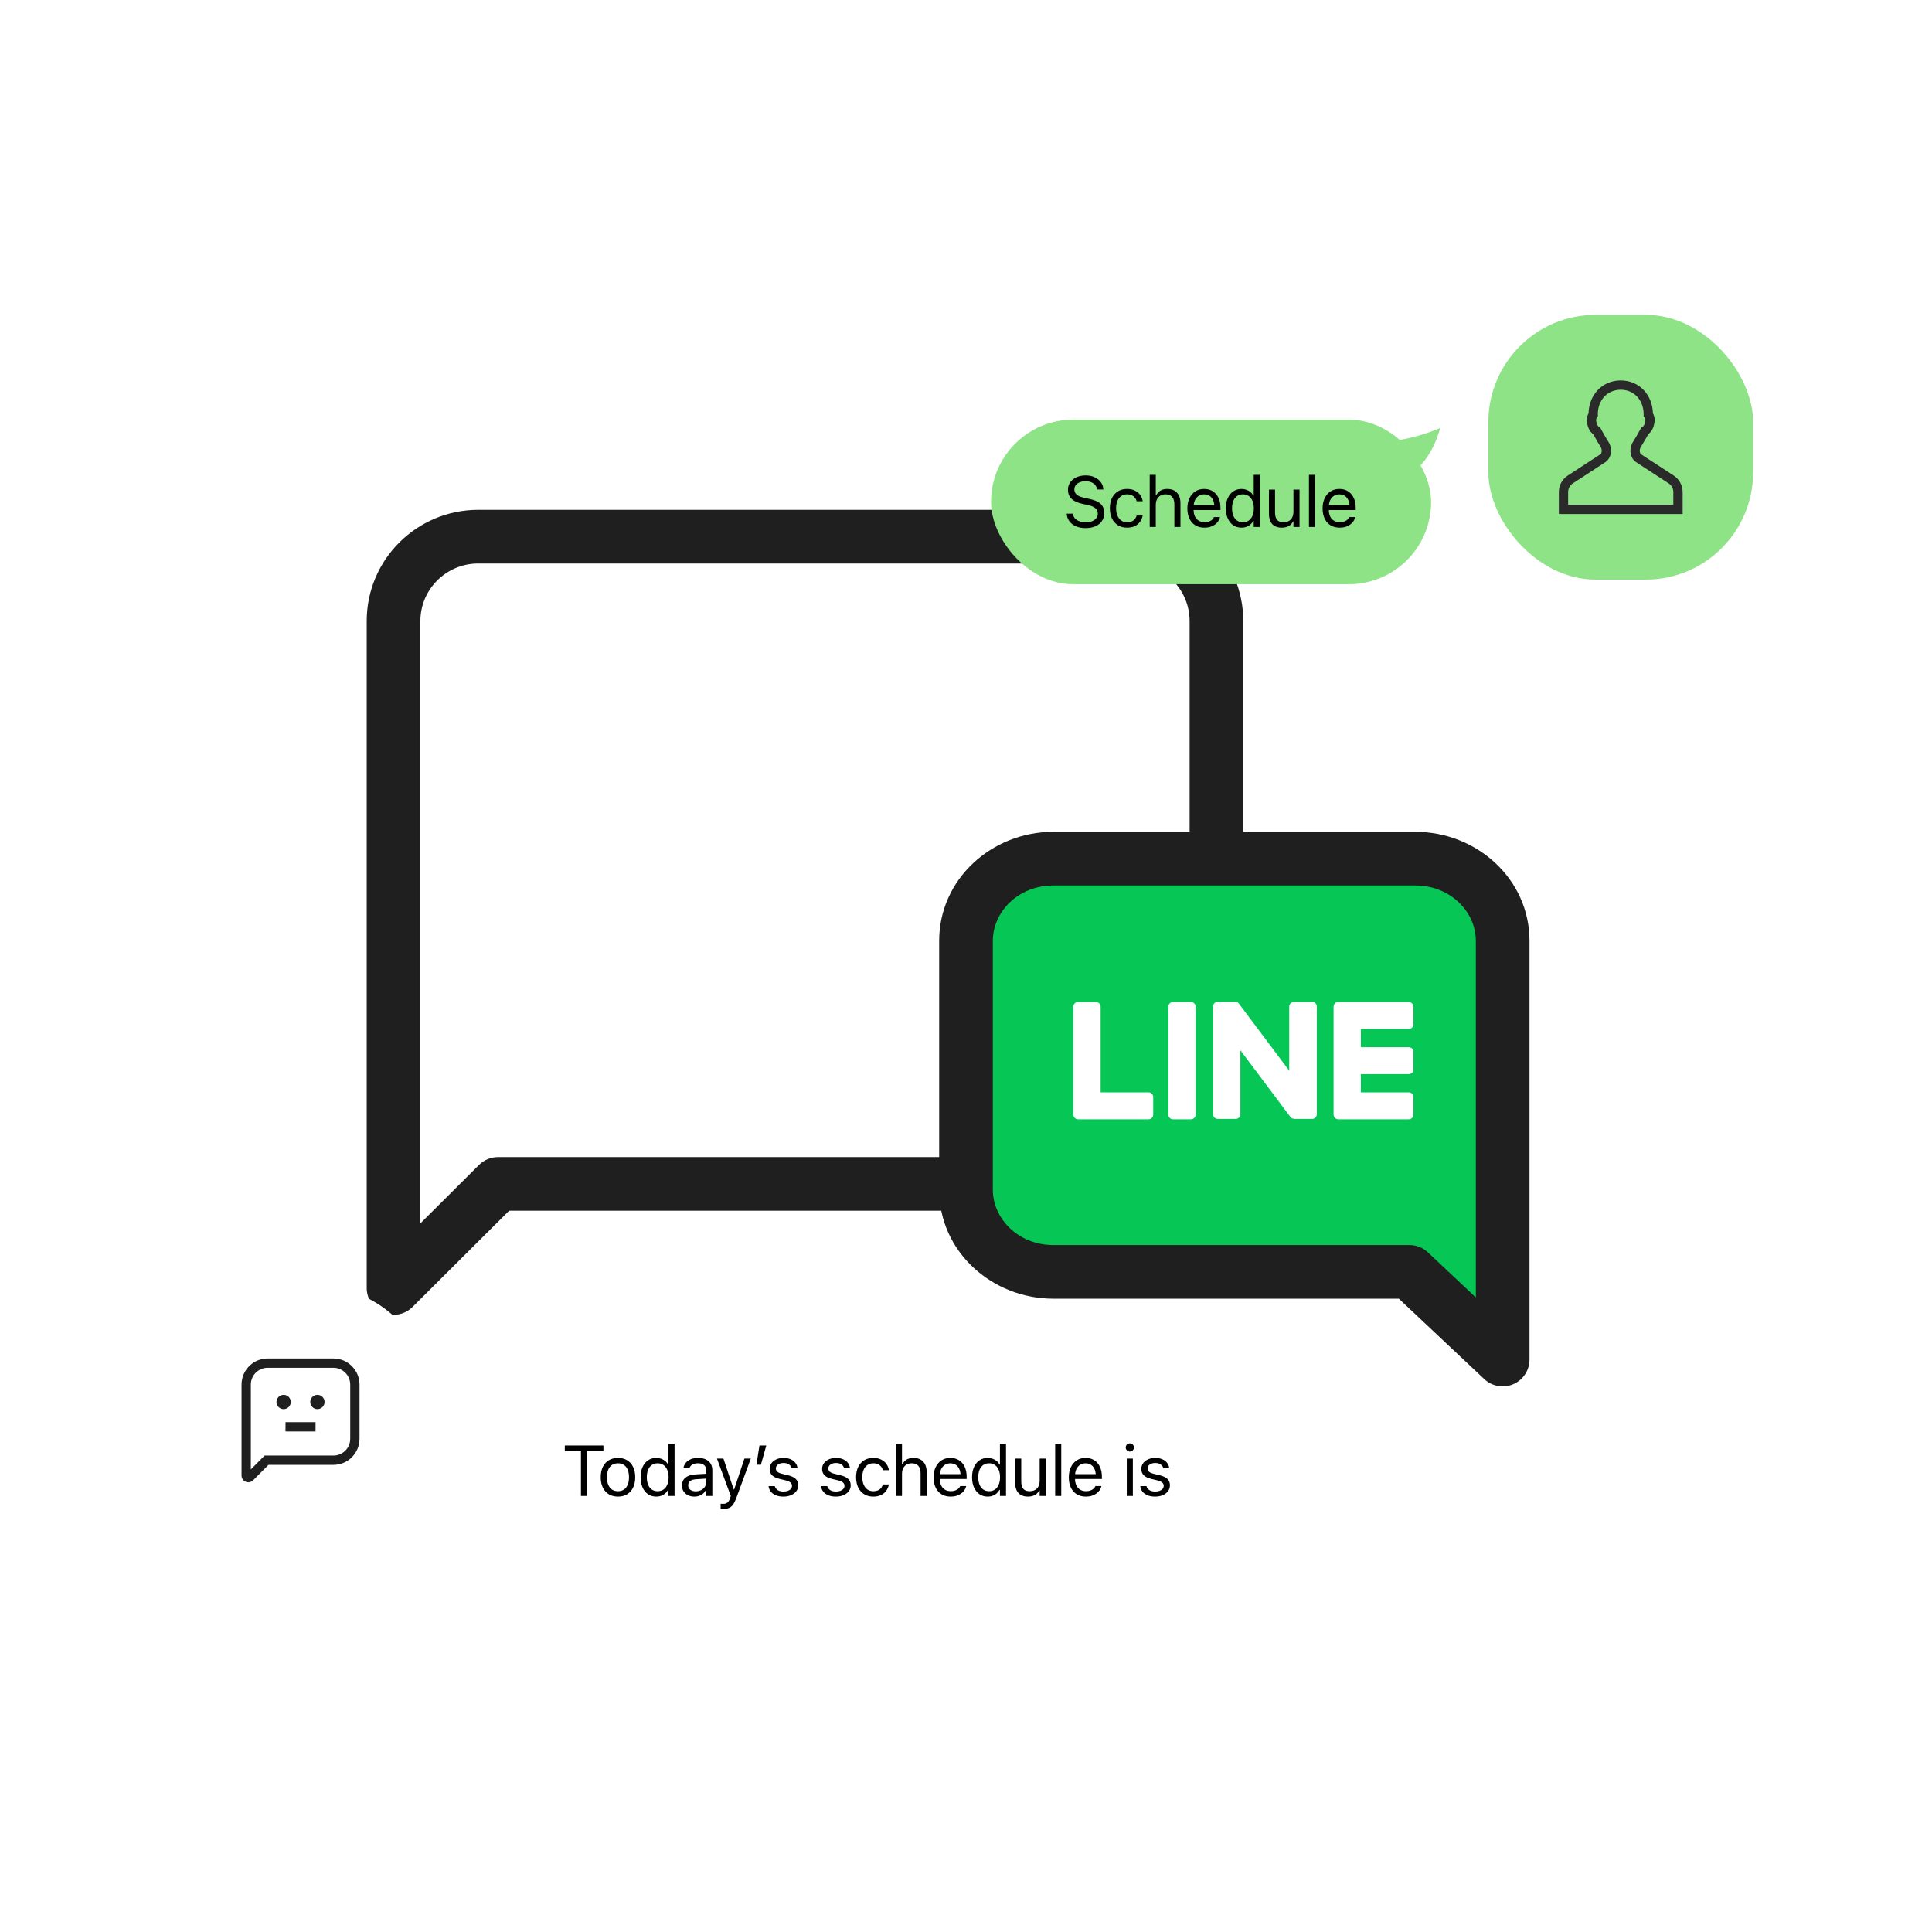 <svg width="540" height="540" viewBox="0 0 540 540" fill="none" xmlns="http://www.w3.org/2000/svg">
<path d="M102.5 173.58C102.5 156.368 116.502 142.5 133.661 142.5H316.339C333.547 142.5 347.5 156.417 347.5 173.58V240H332.5V173.58C332.5 164.736 325.297 157.5 316.339 157.5H133.661C124.723 157.5 117.5 164.715 117.5 173.58V341.937L133.899 325.594C135.305 324.193 137.209 323.407 139.194 323.407H272.5V338.407H142.293L115.294 365.312C113.147 367.452 109.923 368.089 107.124 366.927C104.325 365.764 102.5 363.031 102.5 360V173.58Z" fill="#1F1F1F"/>
<path fill-rule="evenodd" clip-rule="evenodd" d="M290 217.5H160V202.5H290V217.5Z" fill="white"/>
<path fill-rule="evenodd" clip-rule="evenodd" d="M230 252.5H160V237.5H230V252.5Z" fill="white"/>
<path fill-rule="evenodd" clip-rule="evenodd" d="M230 287.5H160V272.5H230V287.5Z" fill="white"/>
<path d="M294.396 240H395.604C409.058 240 420 250.263 420 262.956V380L393.954 355.491H294.396C280.942 355.491 270 345.228 270 332.534V262.956C270 250.297 280.906 240 294.396 240Z" fill="#06C755"/>
<path fill-rule="evenodd" clip-rule="evenodd" d="M294.396 247.5C284.62 247.5 277.5 254.855 277.5 262.956V332.534C277.5 340.656 284.641 347.991 294.396 347.991H393.954C395.864 347.991 397.702 348.72 399.093 350.029L412.5 362.644V262.956C412.5 254.835 405.359 247.5 395.604 247.5H294.396ZM294.396 232.5C277.193 232.5 262.5 245.738 262.5 262.956V332.534C262.5 349.8 277.244 362.991 294.396 362.991H390.98L414.86 385.462C417.039 387.512 420.229 388.072 422.975 386.885C425.722 385.698 427.5 382.992 427.5 380V262.956C427.5 245.691 412.756 232.5 395.604 232.5H294.396Z" fill="#1F1F1F"/>
<path d="M393.738 287.601C394.49 287.601 395.064 287 395.064 286.292V281.377C395.064 280.634 394.454 280.068 393.738 280.068H374.065C373.313 280.068 372.739 280.67 372.739 281.377V311.506C372.739 312.249 373.348 312.85 374.065 312.85H393.738C394.49 312.85 395.064 312.249 395.064 311.542V306.626C395.064 305.883 394.454 305.318 393.738 305.318H380.372V300.225H393.738C394.49 300.225 395.064 299.624 395.064 298.917V294.001C395.064 293.259 394.454 292.693 393.738 292.693H380.372V287.601H393.738Z" fill="white"/>
<path d="M320.998 305.318H307.633V281.377C307.633 280.634 307.023 280.068 306.307 280.068H301.326C300.573 280.068 300 280.67 300 281.377V311.506C300 312.249 300.609 312.85 301.326 312.85H320.998C321.751 312.85 322.324 312.249 322.324 311.542V306.626C322.324 305.883 321.715 305.318 320.998 305.318Z" fill="white"/>
<path d="M332.859 280.068H327.879C327.146 280.068 326.553 280.654 326.553 281.377V311.542C326.553 312.264 327.146 312.85 327.879 312.85H332.859C333.592 312.85 334.185 312.264 334.185 311.542V281.377C334.185 280.654 333.592 280.068 332.859 280.068Z" fill="white"/>
<path d="M366.649 280.071H361.669C360.916 280.071 360.343 280.672 360.343 281.379V299.273L346.368 280.637C346.368 280.637 346.296 280.53 346.26 280.495L346.189 280.389L346.117 280.318H346.081L346.009 280.248H345.973L345.902 280.177H345.866L345.794 280.106H345.687V280.035H340.383C339.631 280 339.058 280.601 339.058 281.308V311.438C339.058 312.18 339.667 312.746 340.383 312.746H345.364C346.117 312.746 346.69 312.145 346.69 311.438V293.544L360.665 312.18C360.665 312.18 360.88 312.428 361.024 312.499L361.095 312.569H361.203L361.274 312.64H361.418C361.418 312.64 361.633 312.746 361.776 312.746H366.721C367.474 312.746 368.047 312.145 368.047 311.438V281.308C368.047 280.566 367.438 280 366.721 280L366.649 280.071Z" fill="white"/>
<rect x="416" y="88" width="74" height="74" rx="30" fill="#8DE386"/>
<path d="M452.574 106.347C447.776 106.557 444.206 110.308 444.005 115.413L444.002 115.548L443.93 115.676C443.59 116.323 443.425 117.097 443.554 117.979L443.628 118.41C443.906 119.799 444.477 120.706 445.198 121.283L445.308 121.364L445.156 121.082C445.992 122.637 446.617 123.701 447.372 124.894C447.826 125.612 447.767 126.661 447.27 127.01L438.182 132.932C437.42 133.429 436.794 134.108 436.361 134.908C435.927 135.708 435.7 136.603 435.7 137.513V143.662H470.3V137.513C470.3 135.665 469.367 133.942 467.818 132.932L458.694 126.985C458.234 126.661 458.174 125.612 458.629 124.894L458.946 124.388C459.36 123.72 459.748 123.065 460.173 122.308L460.69 121.364L460.802 121.283C461.595 120.649 462.207 119.614 462.447 117.98L462.484 117.608C462.525 116.878 462.362 116.23 462.071 115.675L461.996 115.548L462.004 115.866C462.004 110.379 458.154 106.338 453 106.338L452.574 106.347ZM453.366 108.947C456.747 109.123 459.228 111.734 459.395 115.463L459.402 115.86L459.4 116.369L459.662 116.717C459.831 116.941 459.928 117.233 459.874 117.604C459.712 118.711 459.398 119.138 459.047 119.342L458.729 119.527L458.555 119.851C457.75 121.349 457.156 122.359 456.432 123.503C455.305 125.283 455.453 127.887 457.237 129.138L466.399 135.11L466.632 135.28C467.304 135.821 467.7 136.64 467.7 137.513V141.062H438.3V137.513C438.3 136.543 438.79 135.64 439.602 135.111L448.726 129.163C450.547 127.886 450.695 125.283 449.569 123.503C448.949 122.524 448.424 121.641 447.779 120.465L447.272 119.527L446.954 119.342C446.602 119.138 446.289 118.711 446.126 117.603C446.072 117.233 446.17 116.941 446.339 116.716L446.623 116.338L446.595 115.798C446.597 111.788 449.311 108.938 453 108.938L453.366 108.947Z" fill="#2A2A2A"/>
<g filter="url(#filter0_d_594_40359)">
<rect x="277" y="116" width="123" height="46" rx="23" fill="#8DE386"/>
<path d="M402.515 118.359C399.763 119.539 393.078 121.898 388.36 121.898C387.574 125.437 387.416 133.223 393.078 131.335C398.74 129.448 401.729 121.505 402.515 118.359Z" fill="#8DE386"/>
<path d="M303.435 146.312C304.49 146.312 305.408 146.14 306.189 145.795C306.97 145.45 307.573 144.962 307.996 144.33C308.425 143.699 308.64 142.947 308.64 142.074V142.064C308.64 141.381 308.5 140.788 308.22 140.287C307.947 139.786 307.511 139.363 306.912 139.018C306.313 138.673 305.522 138.393 304.539 138.178L302.976 137.826C302.032 137.624 301.349 137.335 300.925 136.957C300.502 136.573 300.291 136.098 300.291 135.531V135.521C300.291 135.04 300.427 134.63 300.701 134.291C300.974 133.946 301.345 133.682 301.814 133.5C302.283 133.311 302.813 133.217 303.406 133.217C304.018 133.217 304.552 133.311 305.007 133.5C305.463 133.682 305.828 133.936 306.101 134.262C306.375 134.587 306.544 134.968 306.609 135.404L306.629 135.531H308.386L308.377 135.395C308.331 134.672 308.093 134.027 307.664 133.461C307.24 132.888 306.668 132.436 305.945 132.104C305.222 131.765 304.392 131.596 303.455 131.596C302.491 131.596 301.635 131.765 300.886 132.104C300.144 132.442 299.561 132.911 299.138 133.51C298.715 134.102 298.5 134.789 298.494 135.57V135.58C298.494 136.602 298.816 137.439 299.461 138.09C300.112 138.741 301.137 139.223 302.537 139.535L304.099 139.877C305.069 140.092 305.769 140.398 306.199 140.795C306.629 141.186 306.843 141.677 306.843 142.27V142.279C306.843 142.755 306.703 143.174 306.423 143.539C306.143 143.904 305.753 144.187 305.252 144.389C304.757 144.59 304.184 144.691 303.533 144.691C302.856 144.691 302.254 144.597 301.726 144.408C301.199 144.219 300.779 143.956 300.466 143.617C300.154 143.272 299.972 142.865 299.92 142.396L299.9 142.279H298.142L298.152 142.396C298.224 143.165 298.481 143.845 298.923 144.438C299.373 145.023 299.981 145.482 300.75 145.814C301.518 146.146 302.413 146.312 303.435 146.312ZM315.018 146.186C315.844 146.186 316.557 146.046 317.156 145.766C317.755 145.479 318.24 145.089 318.611 144.594C318.982 144.092 319.233 143.523 319.363 142.885L319.383 142.787L317.703 142.797L317.684 142.855C317.501 143.441 317.186 143.894 316.736 144.213C316.294 144.525 315.717 144.682 315.008 144.682C314.396 144.682 313.859 144.522 313.396 144.203C312.941 143.884 312.586 143.432 312.332 142.846C312.078 142.26 311.951 141.563 311.951 140.756V140.746C311.951 139.958 312.075 139.275 312.322 138.695C312.576 138.116 312.931 137.67 313.387 137.357C313.842 137.038 314.383 136.879 315.008 136.879C315.763 136.879 316.365 137.064 316.814 137.436C317.27 137.8 317.56 138.243 317.684 138.764L317.703 138.803H319.383L319.373 138.734C319.275 138.122 319.044 137.562 318.68 137.055C318.315 136.547 317.824 136.14 317.205 135.834C316.593 135.528 315.861 135.375 315.008 135.375C314.031 135.375 313.185 135.596 312.469 136.039C311.753 136.482 311.196 137.104 310.799 137.904C310.408 138.705 310.213 139.649 310.213 140.736V140.756C310.213 141.863 310.408 142.823 310.799 143.637C311.196 144.444 311.753 145.072 312.469 145.521C313.191 145.964 314.041 146.186 315.018 146.186ZM321.346 146H323.045V139.838C323.045 139.232 323.156 138.708 323.377 138.266C323.605 137.823 323.921 137.481 324.325 137.24C324.735 136.999 325.213 136.879 325.76 136.879C326.587 136.879 327.205 137.117 327.616 137.592C328.032 138.061 328.241 138.767 328.241 139.711V146H329.94V139.32C329.94 138.493 329.793 137.787 329.5 137.201C329.207 136.609 328.788 136.156 328.241 135.844C327.694 135.531 327.036 135.375 326.268 135.375C325.493 135.375 324.852 135.531 324.344 135.844C323.836 136.15 323.446 136.586 323.172 137.152H323.045V131.439H321.346V146ZM336.669 146.186C337.268 146.186 337.815 146.107 338.309 145.951C338.804 145.795 339.234 145.58 339.598 145.307C339.963 145.033 340.263 144.727 340.497 144.389C340.731 144.044 340.891 143.686 340.975 143.314L340.995 143.236H339.305L339.266 143.324C339.175 143.552 339.016 143.77 338.788 143.979C338.56 144.18 338.27 144.346 337.919 144.477C337.574 144.607 337.17 144.672 336.708 144.672C336.076 144.672 335.526 144.532 335.057 144.252C334.595 143.972 334.237 143.572 333.983 143.051C333.736 142.523 333.612 141.889 333.612 141.146V140.482C333.612 139.701 333.739 139.044 333.993 138.51C334.253 137.976 334.605 137.572 335.048 137.299C335.49 137.025 335.992 136.889 336.552 136.889C337.111 136.889 337.606 137.019 338.036 137.279C338.466 137.54 338.804 137.934 339.052 138.461C339.299 138.988 339.423 139.662 339.423 140.482V141.146L340.263 139.906H332.743V141.264H341.122V140.609C341.122 139.568 340.94 138.656 340.575 137.875C340.21 137.087 339.686 136.475 339.003 136.039C338.319 135.596 337.505 135.375 336.561 135.375C335.617 135.375 334.79 135.606 334.081 136.068C333.378 136.524 332.834 137.159 332.45 137.973C332.066 138.786 331.874 139.73 331.874 140.805V140.814C331.874 141.908 332.066 142.859 332.45 143.666C332.834 144.467 333.384 145.089 334.1 145.531C334.817 145.967 335.673 146.186 336.669 146.186ZM347.021 146.186C347.509 146.186 347.958 146.111 348.368 145.961C348.785 145.811 349.156 145.596 349.482 145.316C349.807 145.036 350.074 144.701 350.282 144.311H350.419V146H352.118V131.439H350.419V137.23H350.282C350.094 136.846 349.833 136.518 349.501 136.244C349.169 135.971 348.792 135.759 348.368 135.609C347.945 135.453 347.493 135.375 347.011 135.375C346.132 135.375 345.364 135.6 344.706 136.049C344.049 136.492 343.538 137.117 343.173 137.924C342.808 138.731 342.626 139.678 342.626 140.766V140.785C342.626 141.872 342.808 142.823 343.173 143.637C343.538 144.444 344.049 145.072 344.706 145.521C345.364 145.964 346.135 146.186 347.021 146.186ZM347.392 144.682C346.767 144.682 346.226 144.525 345.771 144.213C345.315 143.9 344.967 143.454 344.726 142.875C344.485 142.289 344.364 141.592 344.364 140.785V140.766C344.364 139.958 344.485 139.265 344.726 138.686C344.967 138.106 345.315 137.66 345.771 137.348C346.226 137.035 346.767 136.879 347.392 136.879C348.017 136.879 348.557 137.038 349.013 137.357C349.469 137.67 349.82 138.119 350.068 138.705C350.321 139.285 350.448 139.971 350.448 140.766V140.785C350.448 141.579 350.325 142.27 350.077 142.855C349.83 143.441 349.475 143.894 349.013 144.213C348.557 144.525 348.017 144.682 347.392 144.682ZM358.271 146.186C358.785 146.186 359.244 146.117 359.648 145.98C360.058 145.844 360.41 145.645 360.703 145.385C360.996 145.124 361.227 144.815 361.396 144.457H361.523V146H363.222V135.561H361.523V141.732C361.523 142.188 361.461 142.598 361.338 142.963C361.22 143.327 361.041 143.637 360.8 143.891C360.56 144.145 360.267 144.34 359.921 144.477C359.576 144.613 359.179 144.682 358.73 144.682C357.903 144.682 357.304 144.454 356.933 143.998C356.562 143.542 356.377 142.855 356.377 141.938V135.561H354.677V142.328C354.677 143.135 354.811 143.829 355.078 144.408C355.351 144.988 355.755 145.43 356.289 145.736C356.829 146.036 357.49 146.186 358.271 146.186ZM365.859 146H367.559V131.439H365.859V146ZM374.463 146.186C375.062 146.186 375.609 146.107 376.104 145.951C376.599 145.795 377.028 145.58 377.393 145.307C377.758 145.033 378.057 144.727 378.291 144.389C378.526 144.044 378.685 143.686 378.77 143.314L378.789 143.236H377.1L377.061 143.324C376.97 143.552 376.81 143.77 376.582 143.979C376.355 144.18 376.065 144.346 375.713 144.477C375.368 144.607 374.965 144.672 374.502 144.672C373.871 144.672 373.321 144.532 372.852 144.252C372.39 143.972 372.032 143.572 371.778 143.051C371.53 142.523 371.407 141.889 371.407 141.146V140.482C371.407 139.701 371.534 139.044 371.787 138.51C372.048 137.976 372.399 137.572 372.842 137.299C373.285 137.025 373.786 136.889 374.346 136.889C374.906 136.889 375.401 137.019 375.83 137.279C376.26 137.54 376.599 137.934 376.846 138.461C377.093 138.988 377.217 139.662 377.217 140.482V141.146L378.057 139.906H370.537V141.264H378.916V140.609C378.916 139.568 378.734 138.656 378.37 137.875C378.005 137.087 377.481 136.475 376.797 136.039C376.114 135.596 375.3 135.375 374.356 135.375C373.412 135.375 372.585 135.606 371.875 136.068C371.172 136.524 370.629 137.159 370.245 137.973C369.86 138.786 369.668 139.73 369.668 140.805V140.814C369.668 141.908 369.86 142.859 370.245 143.666C370.629 144.467 371.179 145.089 371.895 145.531C372.611 145.967 373.467 146.186 374.463 146.186Z" fill="black"/>
</g>
<g filter="url(#filter1_d_594_40359)">
<rect x="137" y="387" width="211" height="46" rx="23" fill="white"/>
<path d="M162.379 417H164.137V404.49H168.659V402.908H157.868V404.49H162.379V417ZM172.731 417.186C173.714 417.186 174.564 416.967 175.28 416.531C176.003 416.095 176.559 415.473 176.95 414.666C177.347 413.859 177.546 412.898 177.546 411.785V411.766C177.546 410.652 177.347 409.692 176.95 408.885C176.559 408.077 176.003 407.459 175.28 407.029C174.564 406.593 173.711 406.375 172.721 406.375C171.745 406.375 170.895 406.593 170.173 407.029C169.45 407.459 168.89 408.077 168.493 408.885C168.102 409.692 167.907 410.652 167.907 411.766V411.785C167.907 412.898 168.102 413.859 168.493 414.666C168.89 415.473 169.45 416.095 170.173 416.531C170.895 416.967 171.748 417.186 172.731 417.186ZM172.731 415.682C172.08 415.682 171.524 415.529 171.061 415.223C170.606 414.91 170.254 414.464 170.007 413.885C169.766 413.305 169.645 412.605 169.645 411.785V411.766C169.645 410.945 169.766 410.245 170.007 409.666C170.254 409.087 170.606 408.644 171.061 408.338C171.524 408.032 172.077 407.879 172.721 407.879C173.373 407.879 173.926 408.032 174.382 408.338C174.844 408.644 175.195 409.087 175.436 409.666C175.684 410.245 175.807 410.945 175.807 411.766V411.785C175.807 412.605 175.684 413.305 175.436 413.885C175.195 414.464 174.844 414.91 174.382 415.223C173.926 415.529 173.376 415.682 172.731 415.682ZM183.445 417.186C183.933 417.186 184.382 417.111 184.792 416.961C185.209 416.811 185.58 416.596 185.905 416.316C186.231 416.036 186.498 415.701 186.706 415.311H186.843V417H188.542V402.439H186.843V408.23H186.706C186.517 407.846 186.257 407.518 185.925 407.244C185.593 406.971 185.215 406.759 184.792 406.609C184.369 406.453 183.917 406.375 183.435 406.375C182.556 406.375 181.788 406.6 181.13 407.049C180.473 407.492 179.961 408.117 179.597 408.924C179.232 409.731 179.05 410.678 179.05 411.766V411.785C179.05 412.872 179.232 413.823 179.597 414.637C179.961 415.444 180.473 416.072 181.13 416.521C181.788 416.964 182.559 417.186 183.445 417.186ZM183.816 415.682C183.191 415.682 182.65 415.525 182.195 415.213C181.739 414.9 181.39 414.454 181.15 413.875C180.909 413.289 180.788 412.592 180.788 411.785V411.766C180.788 410.958 180.909 410.265 181.15 409.686C181.39 409.106 181.739 408.66 182.195 408.348C182.65 408.035 183.191 407.879 183.816 407.879C184.441 407.879 184.981 408.038 185.437 408.357C185.892 408.67 186.244 409.119 186.491 409.705C186.745 410.285 186.872 410.971 186.872 411.766V411.785C186.872 412.579 186.749 413.27 186.501 413.855C186.254 414.441 185.899 414.894 185.437 415.213C184.981 415.525 184.441 415.682 183.816 415.682ZM194.089 417.186C194.565 417.186 195.001 417.117 195.398 416.98C195.795 416.844 196.153 416.645 196.472 416.385C196.791 416.118 197.058 415.799 197.273 415.428H197.4V417H199.099V409.832C199.099 409.116 198.943 408.501 198.63 407.986C198.324 407.465 197.872 407.068 197.273 406.795C196.681 406.515 195.964 406.375 195.125 406.375C194.363 406.375 193.689 406.495 193.103 406.736C192.517 406.977 192.045 407.309 191.687 407.732C191.329 408.156 191.111 408.644 191.033 409.197L191.023 409.266H192.703L192.712 409.227C192.843 408.803 193.11 408.475 193.513 408.24C193.917 407.999 194.438 407.879 195.076 407.879C195.844 407.879 196.423 408.051 196.814 408.396C197.205 408.742 197.4 409.236 197.4 409.881V413.094C197.4 413.589 197.273 414.035 197.019 414.432C196.765 414.829 196.414 415.141 195.964 415.369C195.522 415.597 195.017 415.711 194.451 415.711C193.839 415.711 193.334 415.564 192.937 415.271C192.546 414.979 192.351 414.572 192.351 414.051V414.031C192.351 413.517 192.533 413.117 192.898 412.83C193.269 412.544 193.842 412.378 194.617 412.332L198.25 412.107V410.76L194.412 410.984C193.604 411.03 192.918 411.18 192.351 411.434C191.785 411.688 191.352 412.036 191.052 412.479C190.759 412.915 190.613 413.442 190.613 414.061V414.08C190.613 414.712 190.763 415.262 191.062 415.73C191.368 416.193 191.782 416.551 192.302 416.805C192.83 417.059 193.425 417.186 194.089 417.186ZM202.205 420.623C202.83 420.623 203.354 420.532 203.777 420.35C204.207 420.167 204.575 419.858 204.881 419.422C205.193 418.992 205.493 418.4 205.779 417.645L209.852 406.561H208.064L204.9 416.082L205.506 415.174H204.773L205.369 416.082L202.205 406.561H200.389L204.256 417.01L204.051 417.625C203.862 418.224 203.611 418.637 203.299 418.865C202.986 419.1 202.583 419.217 202.088 419.217C201.971 419.217 201.854 419.214 201.736 419.207C201.619 419.201 201.515 419.188 201.424 419.168V420.564C201.535 420.584 201.661 420.597 201.805 420.604C201.948 420.617 202.081 420.623 202.205 420.623ZM211.424 408.279H212.674L214.178 402.908H212.274L211.424 408.279ZM218.944 417.186C219.738 417.186 220.448 417.055 221.073 416.795C221.698 416.528 222.193 416.16 222.557 415.691C222.922 415.216 223.104 414.669 223.104 414.051V414.031C223.104 413.283 222.87 412.687 222.401 412.244C221.932 411.795 221.197 411.45 220.194 411.209L218.573 410.818C218.176 410.721 217.85 410.604 217.596 410.467C217.343 410.33 217.154 410.171 217.03 409.988C216.913 409.799 216.854 409.591 216.854 409.363V409.344C216.854 409.031 216.945 408.761 217.128 408.533C217.31 408.299 217.561 408.117 217.88 407.986C218.199 407.856 218.567 407.791 218.983 407.791C219.615 407.791 220.126 407.928 220.516 408.201C220.907 408.468 221.154 408.816 221.259 409.246V409.266H222.919L222.909 409.236C222.844 408.663 222.639 408.162 222.294 407.732C221.955 407.303 221.503 406.971 220.936 406.736C220.376 406.495 219.725 406.375 218.983 406.375C218.248 406.375 217.587 406.508 217.001 406.775C216.415 407.036 215.953 407.397 215.614 407.859C215.282 408.315 215.116 408.836 215.116 409.422V409.432C215.116 409.926 215.217 410.359 215.419 410.73C215.621 411.095 215.933 411.404 216.356 411.658C216.779 411.906 217.317 412.107 217.968 412.264L219.598 412.654C220.23 412.811 220.682 413.012 220.956 413.26C221.229 413.501 221.366 413.8 221.366 414.158V414.178C221.366 414.49 221.265 414.767 221.063 415.008C220.861 415.249 220.585 415.438 220.233 415.574C219.882 415.704 219.468 415.77 218.993 415.77C218.316 415.77 217.772 415.636 217.362 415.369C216.958 415.096 216.688 414.731 216.552 414.275V414.256H214.823V414.275C214.888 414.861 215.096 415.372 215.448 415.809C215.806 416.245 216.281 416.583 216.874 416.824C217.473 417.065 218.163 417.186 218.944 417.186ZM233.613 417.186C234.407 417.186 235.117 417.055 235.742 416.795C236.367 416.528 236.862 416.16 237.226 415.691C237.591 415.216 237.773 414.669 237.773 414.051V414.031C237.773 413.283 237.539 412.687 237.07 412.244C236.601 411.795 235.865 411.45 234.863 411.209L233.242 410.818C232.845 410.721 232.519 410.604 232.265 410.467C232.011 410.33 231.823 410.171 231.699 409.988C231.582 409.799 231.523 409.591 231.523 409.363V409.344C231.523 409.031 231.614 408.761 231.796 408.533C231.979 408.299 232.229 408.117 232.548 407.986C232.867 407.856 233.235 407.791 233.652 407.791C234.283 407.791 234.795 407.928 235.185 408.201C235.576 408.468 235.823 408.816 235.927 409.246V409.266H237.588L237.578 409.236C237.513 408.663 237.308 408.162 236.963 407.732C236.624 407.303 236.171 406.971 235.605 406.736C235.045 406.495 234.394 406.375 233.652 406.375C232.916 406.375 232.255 406.508 231.67 406.775C231.084 407.036 230.621 407.397 230.283 407.859C229.951 408.315 229.785 408.836 229.785 409.422V409.432C229.785 409.926 229.886 410.359 230.088 410.73C230.289 411.095 230.602 411.404 231.025 411.658C231.448 411.906 231.985 412.107 232.636 412.264L234.267 412.654C234.899 412.811 235.351 413.012 235.625 413.26C235.898 413.501 236.035 413.8 236.035 414.158V414.178C236.035 414.49 235.934 414.767 235.732 415.008C235.53 415.249 235.254 415.438 234.902 415.574C234.55 415.704 234.137 415.77 233.662 415.77C232.985 415.77 232.441 415.636 232.031 415.369C231.627 415.096 231.357 414.731 231.22 414.275V414.256H229.492V414.275C229.557 414.861 229.765 415.372 230.117 415.809C230.475 416.245 230.95 416.583 231.543 416.824C232.142 417.065 232.832 417.186 233.613 417.186ZM244.082 417.186C244.909 417.186 245.622 417.046 246.221 416.766C246.82 416.479 247.305 416.089 247.676 415.594C248.047 415.092 248.298 414.523 248.428 413.885L248.447 413.787L246.768 413.797L246.748 413.855C246.566 414.441 246.25 414.894 245.801 415.213C245.358 415.525 244.782 415.682 244.072 415.682C243.46 415.682 242.923 415.522 242.461 415.203C242.005 414.884 241.65 414.432 241.396 413.846C241.143 413.26 241.016 412.563 241.016 411.756V411.746C241.016 410.958 241.139 410.275 241.387 409.695C241.641 409.116 241.995 408.67 242.451 408.357C242.907 408.038 243.447 407.879 244.072 407.879C244.827 407.879 245.43 408.064 245.879 408.436C246.335 408.8 246.624 409.243 246.748 409.764L246.768 409.803H248.447L248.438 409.734C248.34 409.122 248.109 408.562 247.744 408.055C247.38 407.547 246.888 407.14 246.27 406.834C245.658 406.528 244.925 406.375 244.072 406.375C243.096 406.375 242.249 406.596 241.533 407.039C240.817 407.482 240.26 408.104 239.863 408.904C239.473 409.705 239.277 410.649 239.277 411.736V411.756C239.277 412.863 239.473 413.823 239.863 414.637C240.26 415.444 240.817 416.072 241.533 416.521C242.256 416.964 243.105 417.186 244.082 417.186ZM250.411 417H252.11V410.838C252.11 410.232 252.22 409.708 252.442 409.266C252.67 408.823 252.985 408.481 253.389 408.24C253.799 407.999 254.278 407.879 254.825 407.879C255.651 407.879 256.27 408.117 256.68 408.592C257.097 409.061 257.305 409.767 257.305 410.711V417H259.004V410.32C259.004 409.493 258.858 408.787 258.565 408.201C258.272 407.609 257.852 407.156 257.305 406.844C256.758 406.531 256.101 406.375 255.332 406.375C254.558 406.375 253.916 406.531 253.409 406.844C252.901 407.15 252.51 407.586 252.237 408.152H252.11V402.439H250.411V417ZM265.733 417.186C266.332 417.186 266.879 417.107 267.374 416.951C267.869 416.795 268.298 416.58 268.663 416.307C269.027 416.033 269.327 415.727 269.561 415.389C269.796 415.044 269.955 414.686 270.04 414.314L270.059 414.236H268.37L268.331 414.324C268.24 414.552 268.08 414.77 267.852 414.979C267.624 415.18 267.335 415.346 266.983 415.477C266.638 415.607 266.235 415.672 265.772 415.672C265.141 415.672 264.591 415.532 264.122 415.252C263.66 414.972 263.302 414.572 263.048 414.051C262.8 413.523 262.677 412.889 262.677 412.146V411.482C262.677 410.701 262.804 410.044 263.057 409.51C263.318 408.976 263.669 408.572 264.112 408.299C264.555 408.025 265.056 407.889 265.616 407.889C266.176 407.889 266.671 408.019 267.1 408.279C267.53 408.54 267.869 408.934 268.116 409.461C268.363 409.988 268.487 410.662 268.487 411.482V412.146L269.327 410.906H261.807V412.264H270.186V411.609C270.186 410.568 270.004 409.656 269.639 408.875C269.275 408.087 268.751 407.475 268.067 407.039C267.384 406.596 266.57 406.375 265.626 406.375C264.682 406.375 263.855 406.606 263.145 407.068C262.442 407.524 261.899 408.159 261.514 408.973C261.13 409.786 260.938 410.73 260.938 411.805V411.814C260.938 412.908 261.13 413.859 261.514 414.666C261.899 415.467 262.449 416.089 263.165 416.531C263.881 416.967 264.737 417.186 265.733 417.186ZM276.085 417.186C276.573 417.186 277.023 417.111 277.433 416.961C277.849 416.811 278.221 416.596 278.546 416.316C278.872 416.036 279.139 415.701 279.347 415.311H279.484V417H281.183V402.439H279.484V408.23H279.347C279.158 407.846 278.898 407.518 278.566 407.244C278.234 406.971 277.856 406.759 277.433 406.609C277.01 406.453 276.557 406.375 276.075 406.375C275.196 406.375 274.428 406.6 273.771 407.049C273.113 407.492 272.602 408.117 272.237 408.924C271.873 409.731 271.691 410.678 271.691 411.766V411.785C271.691 412.872 271.873 413.823 272.237 414.637C272.602 415.444 273.113 416.072 273.771 416.521C274.428 416.964 275.2 417.186 276.085 417.186ZM276.456 415.682C275.831 415.682 275.291 415.525 274.835 415.213C274.379 414.9 274.031 414.454 273.79 413.875C273.549 413.289 273.429 412.592 273.429 411.785V411.766C273.429 410.958 273.549 410.265 273.79 409.686C274.031 409.106 274.379 408.66 274.835 408.348C275.291 408.035 275.831 407.879 276.456 407.879C277.081 407.879 277.622 408.038 278.077 408.357C278.533 408.67 278.885 409.119 279.132 409.705C279.386 410.285 279.513 410.971 279.513 411.766V411.785C279.513 412.579 279.389 413.27 279.142 413.855C278.894 414.441 278.54 414.894 278.077 415.213C277.622 415.525 277.081 415.682 276.456 415.682ZM287.336 417.186C287.85 417.186 288.309 417.117 288.713 416.98C289.123 416.844 289.474 416.645 289.767 416.385C290.06 416.124 290.291 415.815 290.461 415.457H290.588V417H292.287V406.561H290.588V412.732C290.588 413.188 290.526 413.598 290.402 413.963C290.285 414.327 290.106 414.637 289.865 414.891C289.624 415.145 289.331 415.34 288.986 415.477C288.641 415.613 288.244 415.682 287.795 415.682C286.968 415.682 286.369 415.454 285.998 414.998C285.627 414.542 285.441 413.855 285.441 412.938V406.561H283.742V413.328C283.742 414.135 283.875 414.829 284.142 415.408C284.416 415.988 284.819 416.43 285.353 416.736C285.893 417.036 286.554 417.186 287.336 417.186ZM294.924 417H296.623V402.439H294.924V417ZM303.528 417.186C304.127 417.186 304.674 417.107 305.168 416.951C305.663 416.795 306.093 416.58 306.457 416.307C306.822 416.033 307.121 415.727 307.356 415.389C307.59 415.044 307.75 414.686 307.834 414.314L307.854 414.236H306.164L306.125 414.324C306.034 414.552 305.875 414.77 305.647 414.979C305.419 415.18 305.129 415.346 304.778 415.477C304.433 415.607 304.029 415.672 303.567 415.672C302.935 415.672 302.385 415.532 301.916 415.252C301.454 414.972 301.096 414.572 300.842 414.051C300.595 413.523 300.471 412.889 300.471 412.146V411.482C300.471 410.701 300.598 410.044 300.852 409.51C301.112 408.976 301.464 408.572 301.907 408.299C302.349 408.025 302.851 407.889 303.411 407.889C303.97 407.889 304.465 408.019 304.895 408.279C305.325 408.54 305.663 408.934 305.911 409.461C306.158 409.988 306.282 410.662 306.282 411.482V412.146L307.121 410.906H299.602V412.264H307.981V411.609C307.981 410.568 307.799 409.656 307.434 408.875C307.069 408.087 306.545 407.475 305.862 407.039C305.178 406.596 304.364 406.375 303.42 406.375C302.476 406.375 301.649 406.606 300.94 407.068C300.237 407.524 299.693 408.159 299.309 408.973C298.925 409.786 298.733 410.73 298.733 411.805V411.814C298.733 412.908 298.925 413.859 299.309 414.666C299.693 415.467 300.243 416.089 300.959 416.531C301.676 416.967 302.532 417.186 303.528 417.186ZM314.935 417H316.634V406.561H314.935V417ZM315.794 404.607C316.113 404.607 316.383 404.493 316.605 404.266C316.826 404.038 316.937 403.768 316.937 403.455C316.937 403.136 316.826 402.866 316.605 402.645C316.383 402.423 316.113 402.312 315.794 402.312C315.482 402.312 315.211 402.423 314.984 402.645C314.756 402.866 314.642 403.136 314.642 403.455C314.642 403.768 314.756 404.038 314.984 404.266C315.211 404.493 315.482 404.607 315.794 404.607ZM322.836 417.186C323.63 417.186 324.339 417.055 324.964 416.795C325.589 416.528 326.084 416.16 326.449 415.691C326.813 415.216 326.996 414.669 326.996 414.051V414.031C326.996 413.283 326.761 412.687 326.293 412.244C325.824 411.795 325.088 411.45 324.086 411.209L322.464 410.818C322.067 410.721 321.742 410.604 321.488 410.467C321.234 410.33 321.045 410.171 320.921 409.988C320.804 409.799 320.746 409.591 320.746 409.363V409.344C320.746 409.031 320.837 408.761 321.019 408.533C321.201 408.299 321.452 408.117 321.771 407.986C322.09 407.856 322.458 407.791 322.875 407.791C323.506 407.791 324.017 407.928 324.408 408.201C324.798 408.468 325.046 408.816 325.15 409.246V409.266H326.81L326.8 409.236C326.735 408.663 326.53 408.162 326.185 407.732C325.847 407.303 325.394 406.971 324.828 406.736C324.268 406.495 323.617 406.375 322.875 406.375C322.139 406.375 321.478 406.508 320.892 406.775C320.306 407.036 319.844 407.397 319.505 407.859C319.173 408.315 319.007 408.836 319.007 409.422V409.432C319.007 409.926 319.108 410.359 319.31 410.73C319.512 411.095 319.824 411.404 320.248 411.658C320.671 411.906 321.208 412.107 321.859 412.264L323.49 412.654C324.121 412.811 324.574 413.012 324.847 413.26C325.121 413.501 325.257 413.8 325.257 414.158V414.178C325.257 414.49 325.157 414.767 324.955 415.008C324.753 415.249 324.476 415.438 324.125 415.574C323.773 415.704 323.36 415.77 322.884 415.77C322.207 415.77 321.664 415.636 321.254 415.369C320.85 415.096 320.58 414.731 320.443 414.275V414.256H318.714V414.275C318.78 414.861 318.988 415.372 319.339 415.809C319.698 416.245 320.173 416.583 320.765 416.824C321.364 417.065 322.054 417.186 322.836 417.186Z" fill="black"/>
</g>
<rect x="47" y="360" width="74" height="74" rx="30" fill="white"/>
<path d="M93.189 379.7C97.221 379.7 100.489 382.969 100.489 387V402.135C100.489 406.167 97.221 409.435 93.189 409.435L75.038 409.434L70.758 413.739C69.615 414.889 67.689 414.164 67.523 412.615L67.512 412.399V387C67.512 382.968 70.78 379.7 74.812 379.7H93.189ZM93.189 382.3H74.812C72.216 382.3 70.112 384.404 70.112 387L70.11 410.702L73.96 406.835H93.189C95.785 406.835 97.889 404.731 97.889 402.135V387C97.889 384.404 95.785 382.3 93.189 382.3ZM88.197 397.501V400.101H79.803V397.501H88.197ZM88.722 389.862C89.826 389.862 90.722 390.758 90.722 391.862C90.722 392.967 89.826 393.862 88.722 393.862C87.617 393.862 86.722 392.967 86.722 391.862C86.722 390.758 87.617 389.862 88.722 389.862ZM79.278 389.862C80.383 389.862 81.278 390.758 81.278 391.862C81.278 392.967 80.383 393.862 79.278 393.862C78.174 393.862 77.278 392.967 77.278 391.862C77.278 390.758 78.174 389.862 79.278 389.862Z" fill="#1F1F1F"/>
<defs>
<filter id="filter0_d_594_40359" x="270.556" y="110.844" width="138.404" height="58.889" filterUnits="userSpaceOnUse" color-interpolation-filters="sRGB">
<feFlood flood-opacity="0" result="BackgroundImageFix"/>
<feColorMatrix in="SourceAlpha" type="matrix" values="0 0 0 0 0 0 0 0 0 0 0 0 0 0 0 0 0 0 127 0" result="hardAlpha"/>
<feOffset dy="1.289"/>
<feGaussianBlur stdDeviation="3.222"/>
<feComposite in2="hardAlpha" operator="out"/>
<feColorMatrix type="matrix" values="0 0 0 0 0 0 0 0 0 0 0 0 0 0 0 0 0 0 0.25 0"/>
<feBlend mode="normal" in2="BackgroundImageFix" result="effect1_dropShadow_594_40359"/>
<feBlend mode="normal" in="SourceGraphic" in2="effect1_dropShadow_594_40359" result="shape"/>
</filter>
<filter id="filter1_d_594_40359" x="130.318" y="381.432" width="224.364" height="59.364" filterUnits="userSpaceOnUse" color-interpolation-filters="sRGB">
<feFlood flood-opacity="0" result="BackgroundImageFix"/>
<feColorMatrix in="SourceAlpha" type="matrix" values="0 0 0 0 0 0 0 0 0 0 0 0 0 0 0 0 0 0 127 0" result="hardAlpha"/>
<feOffset dy="1.114"/>
<feGaussianBlur stdDeviation="3.341"/>
<feComposite in2="hardAlpha" operator="out"/>
<feColorMatrix type="matrix" values="0 0 0 0 0 0 0 0 0 0 0 0 0 0 0 0 0 0 0.3 0"/>
<feBlend mode="normal" in2="BackgroundImageFix" result="effect1_dropShadow_594_40359"/>
<feBlend mode="normal" in="SourceGraphic" in2="effect1_dropShadow_594_40359" result="shape"/>
</filter>
</defs>
</svg>
